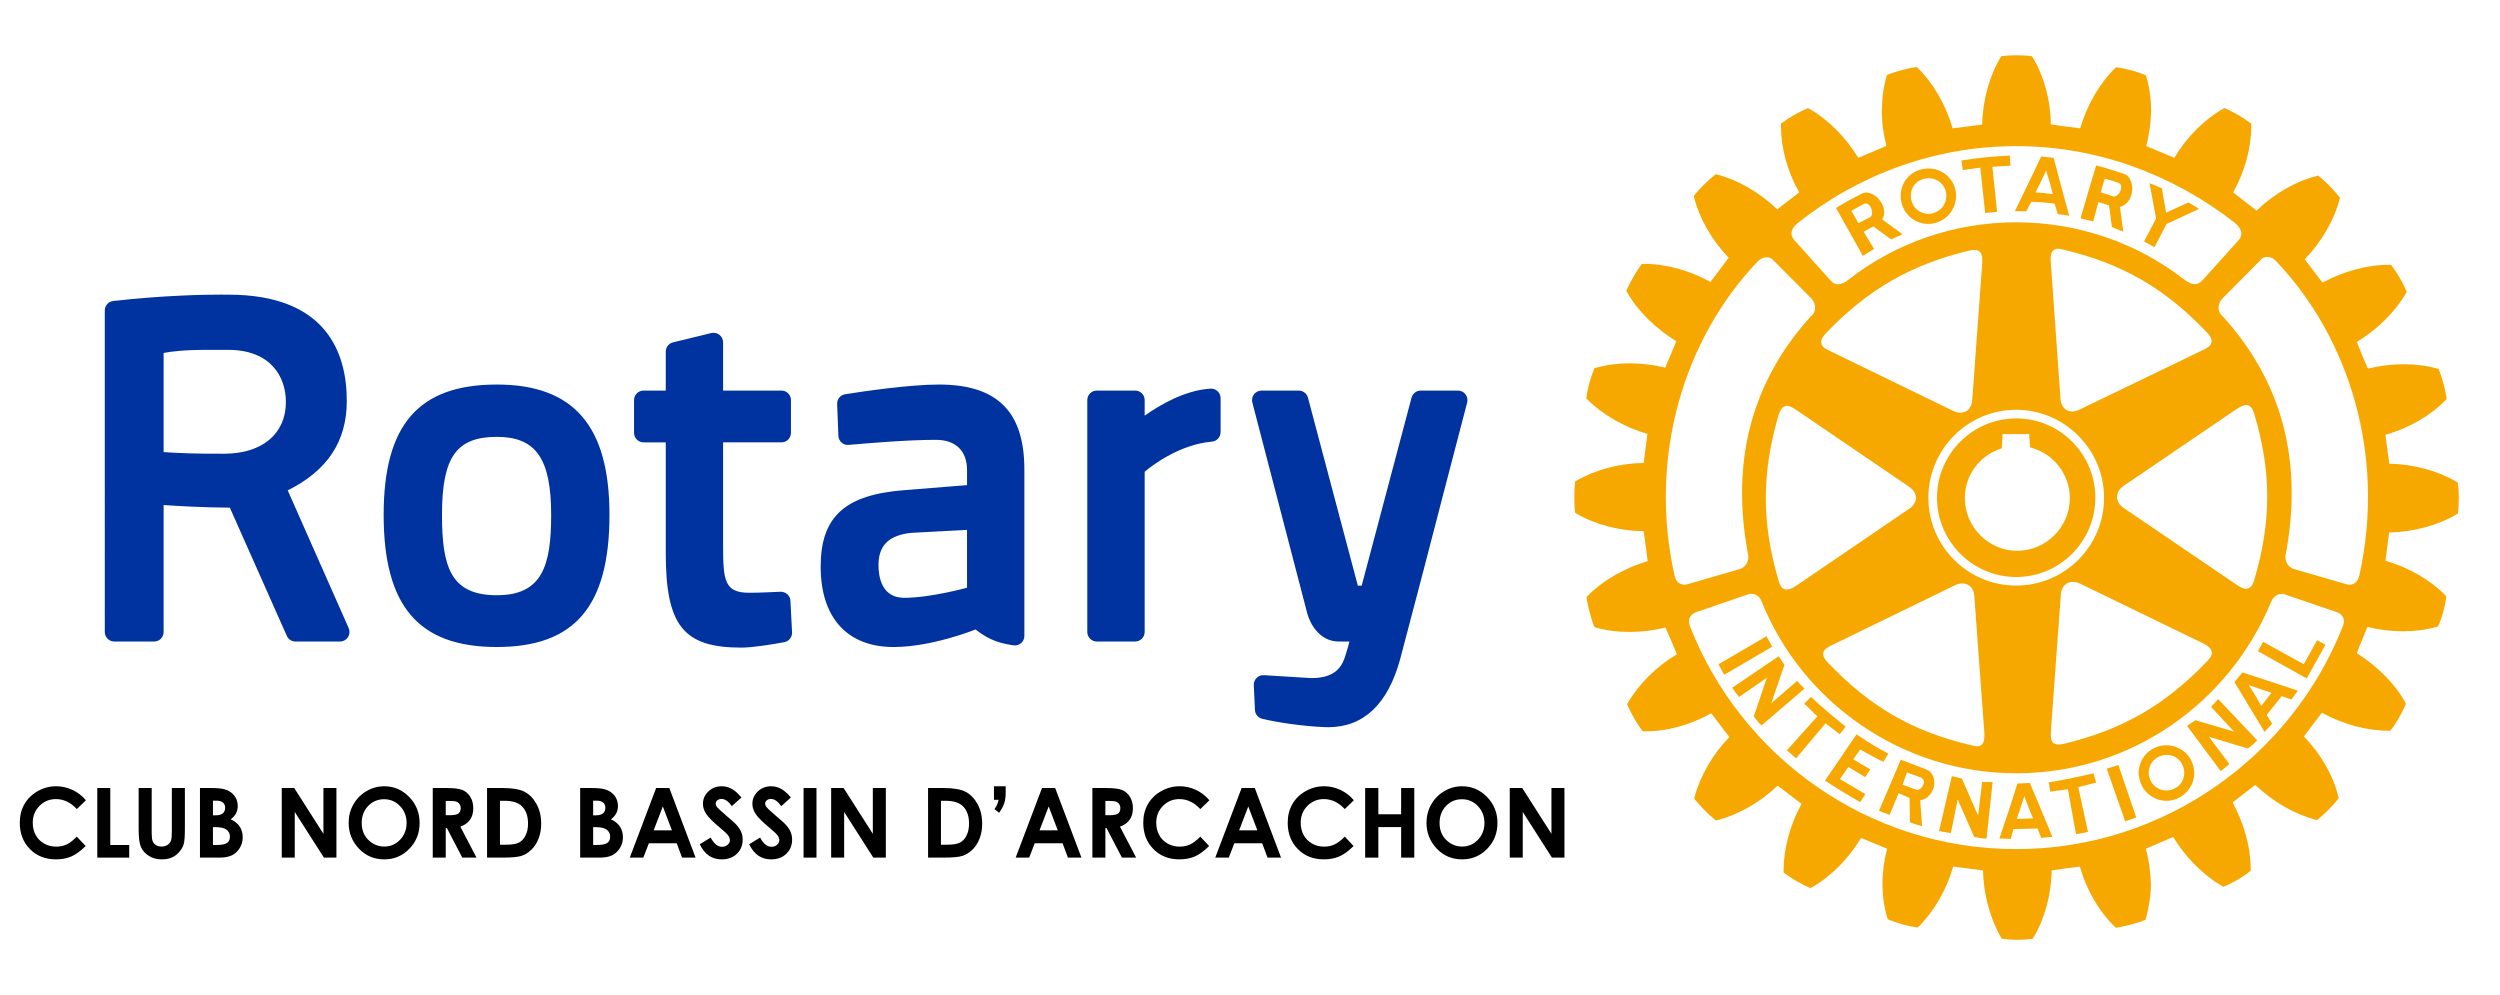 <?xml version="1.0" encoding="utf-8"?>
<!-- Generator: Adobe Illustrator 17.0.0, SVG Export Plug-In . SVG Version: 6.00 Build 0)  -->
<!DOCTYPE svg PUBLIC "-//W3C//DTD SVG 1.1//EN" "http://www.w3.org/Graphics/SVG/1.1/DTD/svg11.dtd">
<svg version="1.1" id="Layer_1" xmlns="http://www.w3.org/2000/svg" xmlns:xlink="http://www.w3.org/1999/xlink" x="0px" y="0px"
	 width="406.999px" height="162px" viewBox="0 0 406.999 162" enable-background="new 0 0 406.999 162" xml:space="preserve">
<path fill="#0033A0" d="M128.682,97.806l0.266,5.135c0.039,0.766-0.5,1.455-1.258,1.6c-2.17,0.4-5.156,0.889-7.025,0.889
	c-9.413,0-12.28-3.604-12.28-15.396V72.017h-3.609c-0.859,0-1.555-0.697-1.555-1.556v-5.329c0-0.859,0.696-1.546,1.555-1.546h3.609
	V57.25c0-0.72,0.485-1.345,1.178-1.511l6.236-1.52c0.461-0.109,0.946-0.008,1.321,0.285c0.375,0.299,0.601,0.743,0.601,1.221v7.86
	h9.498c0.862,0,1.549,0.687,1.549,1.546v5.329c0,0.858-0.687,1.556-1.549,1.556h-9.498V88.72c0,5.779,0.203,7.781,4.256,7.781
	c1.494,0,3.83-0.105,5.088-0.166C127.901,96.315,128.645,96.944,128.682,97.806 M99.221,83.81c0,14.883-5.656,21.523-18.336,21.523
	c-12.742,0-18.426-6.641-18.426-21.523c0-14.666,5.684-21.207,18.426-21.207C93.393,62.603,99.221,69.336,99.221,83.81
	 M89.729,83.81c0-9.14-2.484-12.691-8.844-12.691c-6.592,0-8.929,3.318-8.929,12.691c0,8.496,1.421,13.094,8.929,13.094
	C88.276,96.903,89.729,92.103,89.729,83.81 M238.579,64.187c-0.287-0.381-0.74-0.601-1.227-0.601h-6.053
	c-0.703,0-1.313,0.472-1.5,1.149l-8.119,30.615h-0.623l-8.125-30.615c-0.182-0.678-0.797-1.149-1.502-1.149h-6.045
	c-0.484,0-0.937,0.22-1.234,0.601c-0.291,0.383-0.393,0.875-0.274,1.334l8.942,34.332c0.445,1.703,2.02,4.588,5.137,4.588h1.732
	c-0.148,0.572-0.311,1.188-0.482,1.715l-0.08,0.26c-0.484,1.582-1.213,3.977-5.631,3.977l-7.737-0.475
	c-0.437-0.035-0.865,0.123-1.17,0.436c-0.32,0.314-0.496,0.74-0.472,1.18l0.189,4.053c0.031,0.682,0.51,1.262,1.182,1.43
	c2.281,0.564,6.631,1.223,10.211,1.359c0.172,0.012,0.328,0.012,0.492,0.012c5.836,0,9.793-3.777,11.789-11.209
	c2.32-8.703,5.219-19.902,7.334-28.08c0.959-3.681,1.781-6.854,2.377-9.111l1.164-4.455
	C238.977,65.062,238.868,64.569,238.579,64.187 M56.77,102.263c0.209,0.479,0.162,1.029-0.117,1.473
	c-0.291,0.443-0.776,0.705-1.305,0.705h-7.242c-0.611,0-1.174-0.363-1.414-0.924l-9.275-20.869c-4.614-0.031-8.618-0.277-10.78-0.43
	v20.672c0,0.859-0.689,1.551-1.547,1.551h-6.476c-0.862,0-1.557-0.691-1.557-1.551V50.541c0-0.791,0.594-1.454,1.383-1.541
	c8.309-0.938,14.955-1.036,17.422-1.036c0.851,0,1.305,0.006,1.305,0.006c15.939,0,19.289,9.414,19.289,17.301
	c0,6.588-3.147,11.348-9.616,14.557L56.77,102.263z M37.135,56.955h-3.414c-3.812,0-5.984,0.284-7.084,0.507v16.139
	c1.822,0.127,5.326,0.313,10.045,0.262c6.086-0.063,9.861-3.295,9.861-8.424C46.543,61.337,44.073,56.955,37.135,56.955
	 M166.768,76.435v27.092c0,0.451-0.197,0.879-0.531,1.17c-0.346,0.297-0.797,0.43-1.235,0.367c-3.171-0.445-4.679-1.438-6.179-2.588
	c-0.063,0.025-7.078,2.857-13.344,2.857c-7.547,0-11.875-4.764-11.875-13.088c0-8.129,3.961-11.727,13.68-12.452l10.148-0.815
	v-2.463c0-3.117-1.851-4.91-5.078-4.91c-4.445,0-10.789,0.522-14.172,0.824c-0.422,0.045-0.851-0.091-1.172-0.373
	c-0.312-0.273-0.508-0.681-0.523-1.101l-0.203-5.181c-0.032-0.789,0.531-1.475,1.304-1.592c3.024-0.482,10.555-1.58,15.258-1.58
	C162.346,62.603,166.768,67.002,166.768,76.435 M148.424,86.745c-3.664,0.346-5.406,2.02-5.406,5.246
	c0,1.982,0.547,5.332,4.18,5.332c4.312,0,10.172-1.629,10.234-1.646v-9.41L148.424,86.745z M197.063,63.274
	c-4.123,0.246-8.182,2.603-10.711,4.396v-2.539c0-0.859-0.695-1.546-1.555-1.546h-6.232c-0.859,0-1.555,0.687-1.555,1.546v37.758
	c0,0.859,0.696,1.551,1.555,1.551h6.232c0.86,0,1.555-0.691,1.555-1.551V76.793c1.408-1.172,5.76-4.438,10.947-4.896
	c0.797-0.07,1.414-0.74,1.414-1.545v-5.533c0-0.43-0.171-0.834-0.492-1.123C197.915,63.396,197.487,63.235,197.063,63.274"/>
<path fill="#F7A800" d="M297.202,117.755l-4.801,5.697l-1.496-1.297l4.965-5.531c-0.786-0.729-1.387-1.385-2.148-2.063l1.105-1.109
	c1.891,1.787,3.555,3.172,5.641,4.852l-0.957,1.223C298.75,118.931,297.967,118.358,297.202,117.755 M287.579,103.585l-7.789,4.549
	c0.279,0.545,0.58,1.186,0.922,1.711l7.805-4.561C288.135,104.597,287.92,104.229,287.579,103.585 M292.577,110.849l-4.219,3.646
	l2.15-6.25c-0.381-0.535-0.557-0.908-0.955-1.4l-7.563,5.131c0.338,0.508,0.752,0.977,1.111,1.502l4.547-3.15l-2.133,6.297
	c0.369,0.416,0.742,1.053,1.264,1.477l6.996-6C293.389,111.687,292.92,111.317,292.577,110.849 M302.842,122.024
	c1.229,0.668,2.43,1.365,3.773,2.002l0.807-1.334c-1.861-0.961-3.607-2.061-5.172-3.146l-5.135,7.535
	c1.947,1.289,3.727,2.365,5.727,3.52l0.828-1.33l-4.141-2.439l1.398-1.965l2.742,1.648l0.799-1.281
	c-0.881-0.484-1.799-1.043-2.76-1.631L302.842,122.024z M328.233,93.937c-7.094,0-12.889-5.82-12.889-12.898
	c0-7.129,5.795-12.92,12.889-12.92c7.141,0,12.883,5.791,12.883,12.92C341.116,88.147,335.344,93.937,328.233,93.937
	 M328.393,89.671c4.707,0,8.578-3.867,8.578-8.579c0-3.914-2.723-7.319-6.471-8.255c-0.047-0.385-0.15-2.174-0.15-2.174h-4.326
	c0,0-0.1,1.943-0.135,2.33c-3.592,1.09-6.014,4.365-6.014,8.099C319.875,85.804,323.743,89.671,328.393,89.671 M309.444,32.321
	v-0.424c-0.047-2.334,1.742-4.256,4.094-4.443c2.484-0.242,4.691,1.584,4.9,4.082v0.361c0,2.33-1.76,4.323-4.15,4.543
	C311.874,36.653,309.655,34.835,309.444,32.321 M311.096,32.161c0.121,1.606,1.545,2.777,3.09,2.646
	c1.525-0.157,2.664-1.375,2.664-2.909c0.055-0.076,0-0.164,0-0.265c-0.133-1.614-1.522-2.746-3.131-2.595
	c-1.529,0.113-2.68,1.324-2.623,2.859V32.161z M329.874,34.393c-0.758-0.008-1.108-0.008-1.85-0.008l2.248-4.664l2.039-4.237
	l2.023,0.209l1.063,4.028l1.469,5.414c-0.68-0.127-1.209-0.229-1.852-0.267l-0.523-1.697c-1.336-0.207-2.543-0.271-3.781-0.325
	L329.874,34.393z M331.374,31.321c0.984,0.047,1.898,0.156,2.82,0.287l-0.484-1.888l-0.609-1.944l-0.914,1.944L331.374,31.321z
	 M322.389,27.296l0.797,7.386l1.939-0.204l-0.76-7.33l2.934-0.181l-0.111-1.646c-3.275,0.188-4.625,0.32-7.867,0.805l0.217,1.563
	L322.389,27.296z M322.696,127.274l-0.658,5.512l-2.648-6.045c-0.621-0.121-1.008-0.281-1.633-0.381l-2.078,8.914
	c0.643,0.172,1.26,0.24,1.922,0.355l1.113-5.475l2.684,6.1c0.609,0.092,1.299,0.283,2.008,0.266l0.994-9.207
	C323.878,127.284,323.258,127.368,322.696,127.274 M375.053,108.134l-6.621-3.646l-0.848,1.525l7.945,4.435l3.063-5.488l-1.365-0.73
	L375.053,108.134z M365.069,109.468l9.016,2.961c-0.211,0.268-0.379,0.523-0.57,0.793c-0.156,0.203-0.344,0.408-0.469,0.672
	l-1.578-0.568l-2.461,3.074l0.898,1.408c-0.367,0.418-0.781,0.871-1.25,1.334l-3.57-5.92l-1.32-2.182L365.069,109.468z
	 M366.094,111.532l1.068,1.689l0.978,1.703l1.318-1.703l0.344-0.424L366.094,111.532z M356.622,123.581
	c0.385,0.676,0.572,1.457,0.604,2.256c0,0.623-0.133,1.262-0.391,1.842c-0.422,0.84-1.045,1.592-1.914,2.094
	c-2.117,1.236-4.855,0.498-6.141-1.68c-0.045-0.125-0.102-0.262-0.188-0.414c-0.258-0.58-0.383-1.219-0.438-1.842
	c0.055-1.604,0.836-3.084,2.273-3.916C352.579,120.702,355.354,121.431,356.622,123.581 M355.6,125.837
	c0-0.543-0.139-1.027-0.397-1.496c-0.752-1.398-2.533-1.85-3.922-1.053c-0.979,0.525-1.479,1.521-1.479,2.549
	c0.031,0.469,0.145,0.994,0.422,1.438c0.078,0.139,0.172,0.283,0.313,0.436c0.871,1.041,2.408,1.283,3.59,0.596
	c0.324-0.16,0.584-0.371,0.793-0.596C355.354,127.185,355.6,126.481,355.6,125.837 M359.952,115.065l3.75,4.043l-6.295-1.857
	c-0.523,0.398-0.875,0.537-1.338,0.941l5.478,7.363c0.467-0.363,0.951-0.807,1.389-1.18l-3.324-4.43l6.358,1.914
	c0.438-0.379,1.06-0.807,1.49-1.346l-6.342-6.705C360.78,114.177,360.389,114.659,359.952,115.065 M400.288,81.092
	c0,0.839-0.039,1.683-0.133,2.354l-0.023,0.182l-0.195,0.1c-3.061,1.822-7.016,2.859-10.983,2.969
	c-0.096,0.502-0.525,4.086-0.6,4.59c3.699,1.066,7.285,3.088,9.785,5.672l0.102,0.16v0.164c-0.195,1.41-0.695,3.303-1.25,4.531
	l-0.063,0.193l-0.18,0.029c-3.469,0.998-7.555,0.961-11.336,0.025c-0.18,0.469-1.578,3.799-1.719,4.283
	c3.313,2.094,6.242,4.973,7.891,8.045l0.086,0.172l-0.055,0.18c-0.516,1.223-1.484,2.992-2.352,4.055l-0.092,0.16h-0.219
	c-3.541,0.041-7.494-1.01-10.945-2.932c-0.314,0.412-2.619,3.457-2.932,3.867c2.719,2.801,4.781,6.352,5.617,9.854l0.055,0.182
	l-0.102,0.127c-0.789,1.072-2.242,2.492-3.295,3.344l-0.125,0.107l-0.26-0.051c-3.406-0.908-7.006-2.969-9.805-5.674
	c-0.414,0.313-3.272,2.545-3.695,2.861c1.828,3.35,2.94,7.203,2.94,10.686v0.484l-0.213,0.119c-1.053,0.85-2.805,1.863-4.055,2.375
	l-0.125,0.053l-0.207-0.068c-3.066-1.785-6.004-4.697-8.012-8.035c-0.484,0.213-3.961,1.701-4.436,1.91
	c0.475,1.859,0.756,3.805,0.811,5.727c0,1.941-0.336,3.883-0.811,5.637l-0.025,0.174l-0.188,0.102
	c-1.162,0.484-3.125,0.971-4.492,1.209l-0.211,0.029l-0.117-0.147c-2.641-2.512-4.662-6.084-5.725-9.816
	c-0.471,0.035-4.072,0.523-4.58,0.629c-0.063,3.914-1.137,7.883-3,10.959l-0.1,0.162l-0.213,0.027c-1.25,0.189-3.254,0.189-4.617,0
	l-0.168-0.027l-0.121-0.162c-1.803-3.076-2.883-7.045-2.969-10.959c-0.537-0.053-4.332-0.594-4.859-0.629
	c-1.037,3.709-3.078,7.262-5.648,9.803l-0.137,0.131l-0.213-0.031c-1.408-0.207-3.258-0.75-4.5-1.264l-0.149-0.072l-0.063-0.158
	c-0.525-1.748-0.795-3.709-0.795-5.652c0-1.904,0.27-3.811,0.754-5.67c-0.484-0.209-3.766-1.539-4.24-1.752
	c-2.029,3.395-4.961,6.344-8.055,8.064l-0.164,0.092l-0.197-0.053c-1.281-0.572-2.969-1.541-4.061-2.359l-0.133-0.133v-0.369
	c0-3.525,1.072-7.406,2.912-10.801c-0.406-0.316-3.469-2.643-3.889-2.957c-2.805,2.703-6.377,4.74-9.828,5.625l-0.178,0.055
	l-0.189-0.123c-1.055-0.852-2.412-2.223-3.266-3.299l-0.115-0.188l0.051-0.182c0.918-3.48,2.984-7.033,5.672-9.793
	c-0.309-0.418-2.625-3.42-2.953-3.871c-3.414,1.914-7.404,3.02-10.945,2.93h-0.189l-0.122-0.121
	c-0.828-1.096-1.818-2.846-2.352-4.086l-0.08-0.186l0.08-0.164c1.783-3.121,4.695-6.002,8.022-7.996
	c-0.215-0.512-1.633-3.865-1.873-4.338c-3.781,0.941-7.891,0.969-11.35,0l-0.168-0.053l-0.102-0.156
	c-0.467-1.166-0.98-3.129-1.191-4.51l-0.039-0.217l0.125-0.162c2.516-2.564,6.053-4.594,9.836-5.715
	c-0.041-0.529-0.598-4.342-0.652-4.869c-3.949-0.053-7.92-1.072-11.009-2.908l-0.155-0.102l-0.014-0.213
	c-0.086-0.641-0.111-1.479-0.111-2.327c0-0.829,0.025-1.642,0.111-2.334l0.014-0.213l0.155-0.085
	c3.089-1.82,7.06-2.875,11.009-2.934c0.082-0.521,0.551-4.228,0.611-4.728c-3.742-1.073-7.313-3.121-9.85-5.677l-0.105-0.125
	l0.035-0.198c0.164-1.425,0.701-3.33,1.23-4.513l0.059-0.172l0.185-0.053c3.416-1.007,7.547-0.979,11.344-0.047
	c0.211-0.462,1.596-3.805,1.805-4.307c-3.352-2.027-6.295-4.913-8.045-8.028l-0.088-0.198l0.088-0.187
	c0.551-1.25,1.539-2.944,2.316-4.007l0.127-0.159h0.213c3.584-0.052,7.535,1.043,10.945,2.933c0.318-0.382,2.645-3.527,2.961-3.945
	c-2.705-2.819-4.752-6.352-5.637-9.852l-0.039-0.15l0.074-0.154c0.867-1.086,2.303-2.495,3.351-3.323l0.168-0.104l0.158,0.031
	c3.522,0.901,7.072,2.996,9.838,5.685c0.402-0.32,3.172-2.454,3.582-2.766c-1.904-3.334-2.969-7.219-2.969-10.672v-0.52l0.176-0.122
	c1.037-0.811,2.793-1.819,4.047-2.328l0.133-0.084l0.209,0.091c3.084,1.745,5.986,4.664,8.014,8.006
	c0.486-0.183,4.086-1.746,4.58-1.943c-0.471-1.862-0.764-3.793-0.734-5.705c0-1.987,0.24-3.881,0.766-5.627l0.025-0.217l0.186-0.049
	c1.162-0.486,3.1-1.008,4.461-1.217l0.219-0.027l0.158,0.137c2.568,2.498,4.615,6.074,5.695,9.847
	c0.527-0.054,4.311-0.53,4.816-0.622c0.082-3.884,1.145-7.852,3-10.934l0.08-0.162l0.193-0.053c1.355-0.16,3.352-0.16,4.664,0
	l0.174,0.053l0.109,0.162c1.865,3.082,2.945,7.05,2.945,10.898c0.568,0.127,4.264,0.604,4.791,0.657
	c1.105-3.772,3.137-7.321,5.723-9.829l0.117-0.127l0.172,0.053c1.408,0.156,3.314,0.678,4.539,1.213l0.15,0.06l0.061,0.213
	c0.527,1.729,0.783,3.614,0.783,5.571c-0.033,1.932-0.314,3.877-0.783,5.744c0.469,0.191,4.063,1.695,4.563,1.904
	c1.992-3.342,4.859-6.238,7.977-8.006l0.18-0.091l0.188,0.084c1.234,0.524,2.963,1.517,4.025,2.352l0.158,0.098v0.484
	c0,3.541-1.098,7.41-2.949,10.707c0.398,0.311,3.367,2.633,3.813,2.975c2.797-2.717,6.352-4.795,9.853-5.655l0.156-0.086
	l0.154,0.164c1.055,0.782,2.477,2.261,3.281,3.321l0.148,0.156l-0.063,0.18c-0.891,3.502-3,7.056-5.688,9.836
	c0.313,0.429,2.547,3.371,2.891,3.796c3.484-1.873,7.422-2.946,10.992-2.882h0.164l0.117,0.158c0.867,1.108,1.859,2.826,2.344,4.006
	l0.117,0.228l-0.117,0.171c-1.773,3.092-4.688,5.954-8.031,7.995c0.203,0.507,1.563,3.862,1.822,4.332
	c3.748-0.944,7.873-0.965,11.287,0l0.203,0.041l0.078,0.196c0.477,1.188,1.031,3.115,1.213,4.533l0.029,0.174l-0.141,0.14
	c-2.508,2.599-6.078,4.632-9.832,5.692c0.074,0.518,0.543,4.181,0.631,4.701c3.951,0.084,7.891,1.142,10.951,2.955l0.195,0.115
	l0.023,0.186C400.249,79.417,400.288,80.228,400.288,81.092 M292.11,39.085l5.914,6.588c0.826,0.889,1.736,0.779,2.932-0.155
	c7.473-5.862,17.06-9.329,27.277-9.329c10.228,0,19.822,3.454,27.367,9.329c1.18,0.871,2.064,1.044,2.93,0.155l5.918-6.588
	c0.67-0.729,0.67-1.732-0.613-2.807c-9.92-7.724-22.164-12.49-35.625-12.49c-13.381,0-25.801,4.767-35.543,12.525
	C291.391,37.353,291.448,38.356,292.11,39.085 M292.51,66.79c-0.652-0.422-1.346-0.903-1.914-0.651
	c-0.463,0.14-0.801,0.625-1.043,1.412c-2.773,9.517-2.773,17.585,0,26.978c0.188,0.611,0.398,1.221,0.955,1.375
	c0.455,0.189,1.127,0,2.002-0.604l18.309-12.473c0.68-0.457,1.094-1.107,1.094-1.76c0-0.709-0.414-1.332-1.094-1.81L292.51,66.79z
	 M296.516,55.876c0.084,0.668,0.844,1.009,1.508,1.32l19.951,9.692c0.793,0.379,1.531,0.379,2.133,0.065
	c0.563-0.367,0.926-1.006,0.977-1.854l1.611-22.133c0.088-1.069-0.063-1.696-0.447-2.024c-0.422-0.363-1.047-0.261-1.646-0.15
	c-9.563,2.3-16.531,6.341-23.4,13.504C296.647,54.923,296.389,55.45,296.516,55.876 M296.805,106.485
	c0,0.379,0.258,0.852,0.74,1.354c6.871,7.227,13.828,11.248,23.383,13.49c0.611,0.186,1.211,0.277,1.635-0.055
	c0.432-0.322,0.555-0.986,0.482-2.031c0-0.033-1.625-22.18-1.625-22.18c-0.068-0.84-0.387-1.48-0.975-1.818
	c-0.596-0.35-1.338-0.35-2.135,0.014l-19.93,9.701c-0.695,0.324-1.449,0.689-1.553,1.342
	C296.829,106.345,296.805,106.429,296.805,106.485 M328.233,95.331c7.891,0,14.305-6.404,14.305-14.293s-6.414-14.301-14.305-14.33
	c-7.887,0-14.295,6.441-14.295,14.33S320.346,95.331,328.233,95.331 M334.28,120.952c0.338,0.266,0.893,0.344,1.744,0.131
	c9.531-2.287,16.522-6.326,23.334-13.475c0.406-0.471,0.852-0.955,0.719-1.492c-0.125-0.516-0.563-0.982-1.492-1.42l-19.982-9.697
	c-0.758-0.357-1.494-0.357-2.103-0.039c-0.586,0.371-0.945,1-1,1.877l-1.615,22.119C333.868,119.681,333.782,120.507,334.28,120.952
	 M364.077,95.171c0.594,0.385,1.281,0.852,1.906,0.635c0.424-0.129,0.789-0.594,1.023-1.432c2.797-9.482,2.797-17.582,0-26.951
	c-0.172-0.588-0.445-1.195-0.938-1.415c-0.498-0.179-1.125,0.026-2.022,0.635l-18.322,12.458c-0.709,0.477-1.07,1.127-1.07,1.799
	c0,0.668,0.361,1.318,1.07,1.787L364.077,95.171z M360.038,55.522c0.023-0.379-0.209-0.857-0.74-1.38
	c-6.807-7.2-13.797-11.228-23.385-13.508c-0.539-0.14-1.162-0.267-1.578,0.101c-0.43,0.344-0.553,1.008-0.467,2.002l1.58,22.182
	c0.051,0.841,0.43,1.507,0.99,1.845c0.615,0.349,1.352,0.284,2.115-0.084l19.977-9.642c0.641-0.311,1.369-0.649,1.508-1.332
	C360.038,55.663,360.061,55.608,360.038,55.522 M274.741,95.11l8.502-2.469c0.797-0.234,1.453-1.07,1.391-2.109
	c-3.053-15.836,0.825-28.674,10.107-38.965c0.94-0.668,1.039-2.043,0.143-2.982l-6.182-6.213c-0.6-0.688-1.691-0.688-2.629,0.268
	c-11.846,12.468-17.828,31.603-13.44,51.165C272.875,94.743,273.618,95.433,274.741,95.11 M380.436,99.661l-8.523-2.91
	c-0.445-0.166-1.609-0.166-2.219,1.334c-6.883,16.508-22.906,27.805-41.461,27.805c-18.578,0-34.897-11.557-41.484-28.063
	c-0.49-1.242-1.688-1.242-2.141-1.076l-8.477,2.91c-0.92,0.332-1.473,1.148-0.99,2.326c8.326,21.248,29.031,36.248,53.092,36.248
	c24.055,0,44.853-15.104,53.207-36.338C381.874,100.786,381.35,99.993,380.436,99.661 M370.585,42.555
	c-0.834-1.022-2.219-0.87-2.617-0.157l-6.16,6.188c-0.902,0.939-0.814,2.314,0.121,2.982c9.297,10.291,13.182,23.102,10.133,38.965
	c-0.068,1.039,0.586,1.875,1.398,2.109l8.516,2.469c1.135,0.322,1.859-0.367,2.102-1.338
	C388.46,74.243,382.46,55.044,370.585,42.555 M350.741,40.245l1.961-3.776l5.291-2.459c-0.557-0.399-1.158-0.679-1.717-1.046
	l-3.645,1.66l-0.672-3.957c-0.762-0.36-1.219-0.52-2.012-0.84l1.06,5.756l-1.963,3.73L350.741,40.245z M340.827,125.903
	c-2.639,0.578-4.67,1.059-7.287,1.465l0.242,1.519c0.969-0.152,1.853-0.268,2.875-0.396l1.32,7.322l1.943-0.367l-1.576-7.301
	c1-0.248,1.92-0.5,2.914-0.732L340.827,125.903z M314.897,127.185v0.494c-0.139,1.209-0.959,2.437-2.289,2.592l0.309,4.223
	c-0.617-0.141-1.314-0.346-1.973-0.625l-0.07-3.973l-1.785-0.764l-1.447,3.506c-0.586-0.193-1.17-0.381-1.742-0.662l1.834-4.266
	l0.219-0.525l1.492-3.52l4.064,1.568C314.413,125.556,314.829,126.36,314.897,127.185 M313.194,127.185
	c-0.055-0.254-0.156-0.457-0.469-0.6l-2.273-0.838l-0.514,1.438l-0.182,0.525l-0.016,0.033l2.072,0.775
	c0.568,0.252,1.117-0.254,1.315-0.809C313.194,127.558,313.253,127.368,313.194,127.185 M340.772,36.059
	c-0.727-0.211-1.264-0.301-2.063-0.528l1.473-5.023l1.076-3.58c1.553,0.386,3.029,0.89,4.506,1.37
	c0.836,0.257,1.283,1.203,1.369,2.21c0.055,1.368-0.625,2.855-2.006,3.165l0.537,4.048c-0.648-0.268-1.127-0.47-1.846-0.752
	l-0.469-3.537l-1.732-0.532L340.772,36.059z M342.016,31.321l2.029,0.654c0.555,0.159,1.289-0.71,1.289-1.468
	c0-0.36-0.125-0.681-0.609-0.787c-0.75-0.289-1.264-0.418-2.082-0.625l-0.418,1.412L342.016,31.321z M332.163,131.493l1.963,4.762
	c-0.643,0.027-1.24,0.092-1.814,0.158l-0.605-1.539l-3.926,0.109l-0.449,1.609c-0.627-0.055-1.213-0.072-1.836-0.072l1.693-5.027
	l1.205-3.814l0.059-0.121l2.002-0.09l0.102,0.242L332.163,131.493z M330.975,133.226l-0.703-1.732l-0.711-1.875l-0.617,1.875
	l-0.608,1.848L330.975,133.226z M342.975,125.138l3.002,8.57c0.584-0.203,1.211-0.381,1.803-0.639l-2.912-8.531
	C344.069,124.81,343.702,124.919,342.975,125.138 M299.409,34.755l-0.502-0.902c1.32-0.837,2.74-1.564,4.109-2.296
	c1.611-0.89,3.885,1.265,3.725,3.198c-0.029,0.341-0.125,0.65-0.326,0.964l3.295,2.397c-0.621,0.291-1.092,0.539-1.832,0.861
	l-2.887-2.109l-1.592,0.853l1.695,2.804c-0.656,0.418-1.055,0.678-1.822,1.125L299.409,34.755z M301.397,34.329l0.25,0.426
	l0.918,1.587l1.904-1c0.178-0.089,0.279-0.312,0.313-0.587c0.037-0.859-0.584-2.024-1.486-1.481
	C302.592,33.642,302.165,33.896,301.397,34.329"/>
<g>
	<path d="M13.987,130.28l-1.48,1.438c-1.007-1.084-2.139-1.626-3.397-1.626c-1.062,0-1.957,0.37-2.684,1.11
		c-0.728,0.739-1.091,1.652-1.091,2.737c0,0.755,0.161,1.426,0.483,2.012c0.322,0.587,0.778,1.047,1.367,1.381
		s1.243,0.501,1.963,0.501c0.614,0,1.175-0.117,1.684-0.351c0.508-0.234,1.067-0.659,1.676-1.276l1.435,1.525
		c-0.821,0.817-1.597,1.384-2.328,1.7c-0.73,0.315-1.564,0.474-2.501,0.474c-1.728,0-3.143-0.559-4.243-1.676
		c-1.101-1.117-1.651-2.548-1.651-4.294c0-1.13,0.25-2.134,0.752-3.013c0.501-0.878,1.219-1.584,2.154-2.118s1.94-0.801,3.019-0.801
		c0.917,0,1.8,0.197,2.649,0.592C12.641,128.991,13.373,129.552,13.987,130.28z"/>
	<path d="M15.838,128.289h2.116v9.274h3.083v2.057h-5.199V128.289z"/>
	<path d="M22.571,128.289h2.124v7.327c0,0.631,0.054,1.078,0.163,1.339c0.108,0.262,0.287,0.472,0.537,0.628
		c0.249,0.156,0.55,0.234,0.903,0.234c0.373,0,0.694-0.087,0.963-0.262c0.27-0.174,0.456-0.396,0.559-0.665
		c0.104-0.27,0.155-0.784,0.155-1.544v-7.058h2.123v6.756c0,1.14-0.063,1.931-0.188,2.372c-0.126,0.441-0.367,0.868-0.722,1.278
		c-0.355,0.411-0.765,0.716-1.228,0.913c-0.464,0.198-1.003,0.297-1.617,0.297c-0.806,0-1.508-0.188-2.104-0.566
		c-0.597-0.377-1.024-0.85-1.281-1.417c-0.257-0.567-0.386-1.526-0.386-2.877V128.289z"/>
	<path d="M32.554,139.62v-11.331h1.748c1.014,0,1.755,0.066,2.225,0.2c0.666,0.18,1.195,0.514,1.589,1.001
		c0.394,0.488,0.59,1.063,0.59,1.726c0,0.432-0.09,0.823-0.269,1.175s-0.47,0.682-0.873,0.99c0.675,0.323,1.168,0.728,1.481,1.213
		s0.468,1.06,0.468,1.722c0,0.637-0.161,1.217-0.484,1.741c-0.323,0.523-0.739,0.915-1.248,1.175
		c-0.51,0.259-1.213,0.389-2.111,0.389H32.554z M34.669,130.346v2.388h0.463c0.516,0,0.899-0.11,1.149-0.331
		c0.25-0.221,0.375-0.521,0.375-0.901c0-0.354-0.119-0.636-0.357-0.844s-0.599-0.312-1.084-0.312H34.669z M34.669,134.659v2.904
		H35.2c0.879,0,1.471-0.113,1.777-0.339c0.305-0.227,0.458-0.555,0.458-0.986c0-0.487-0.18-0.873-0.538-1.155
		c-0.359-0.282-0.955-0.424-1.789-0.424H34.669z"/>
	<path d="M45.869,128.289h2.03l4.756,7.456v-7.456h2.116v11.331h-2.035l-4.75-7.434v7.434h-2.116V128.289z"/>
	<path d="M62.558,128.004c1.573,0,2.925,0.58,4.057,1.741c1.132,1.16,1.698,2.575,1.698,4.244c0,1.653-0.558,3.053-1.675,4.198
		s-2.472,1.718-4.064,1.718c-1.668,0-3.055-0.588-4.159-1.765c-1.104-1.176-1.656-2.572-1.656-4.19c0-1.083,0.257-2.079,0.771-2.988
		s1.221-1.629,2.121-2.161C60.55,128.27,61.519,128.004,62.558,128.004z M62.535,130.114c-1.029,0-1.894,0.365-2.595,1.094
		c-0.701,0.729-1.052,1.656-1.052,2.781c0,1.253,0.441,2.244,1.324,2.974c0.686,0.569,1.472,0.854,2.36,0.854
		c1.003,0,1.858-0.369,2.564-1.109c0.706-0.739,1.059-1.65,1.059-2.734c0-1.078-0.355-1.991-1.067-2.738
		C64.418,130.488,63.554,130.114,62.535,130.114z"/>
	<path d="M70.451,128.289h2.242c1.228,0,2.102,0.111,2.623,0.335c0.521,0.224,0.939,0.595,1.257,1.113
		c0.317,0.519,0.476,1.132,0.476,1.841c0,0.744-0.175,1.367-0.525,1.868c-0.35,0.5-0.878,0.879-1.583,1.136l2.633,5.038H75.26
		l-2.5-4.799h-0.194v4.799h-2.116V128.289z M72.566,132.718h0.663c0.673,0,1.136-0.09,1.39-0.271c0.253-0.18,0.38-0.479,0.38-0.896
		c0-0.247-0.063-0.462-0.188-0.645c-0.125-0.184-0.294-0.314-0.505-0.395s-0.598-0.12-1.16-0.12h-0.58V132.718z"/>
	<path d="M79.292,128.289h2.507c1.616,0,2.816,0.204,3.602,0.612s1.432,1.072,1.94,1.991c0.508,0.919,0.763,1.992,0.763,3.22
		c0,0.873-0.143,1.676-0.427,2.407c-0.285,0.731-0.677,1.339-1.178,1.822c-0.501,0.482-1.043,0.816-1.627,1.001
		c-0.583,0.185-1.595,0.277-3.035,0.277h-2.545V128.289z M81.393,130.368v7.149h0.982c0.967,0,1.668-0.113,2.104-0.34
		c0.436-0.226,0.792-0.606,1.069-1.142c0.277-0.534,0.416-1.192,0.416-1.974c0-1.203-0.33-2.136-0.99-2.8
		c-0.594-0.596-1.549-0.895-2.864-0.895H81.393z"/>
	<path d="M94.451,139.62v-11.331h1.748c1.014,0,1.755,0.066,2.225,0.2c0.666,0.18,1.195,0.514,1.589,1.001
		c0.394,0.488,0.59,1.063,0.59,1.726c0,0.432-0.09,0.823-0.269,1.175s-0.47,0.682-0.873,0.99c0.675,0.323,1.168,0.728,1.481,1.213
		s0.468,1.06,0.468,1.722c0,0.637-0.161,1.217-0.484,1.741c-0.323,0.523-0.739,0.915-1.248,1.175
		c-0.51,0.259-1.213,0.389-2.111,0.389H94.451z M96.566,130.346v2.388h0.463c0.516,0,0.899-0.11,1.149-0.331
		c0.25-0.221,0.375-0.521,0.375-0.901c0-0.354-0.119-0.636-0.357-0.844s-0.599-0.312-1.084-0.312H96.566z M96.566,134.659v2.904
		h0.531c0.879,0,1.471-0.113,1.777-0.339c0.305-0.227,0.458-0.555,0.458-0.986c0-0.487-0.18-0.873-0.538-1.155
		c-0.359-0.282-0.955-0.424-1.789-0.424H96.566z"/>
	<path d="M106.819,128.289h2.146l4.275,11.331h-2.199l-0.87-2.334h-4.536l-0.904,2.334h-2.199L106.819,128.289z M107.906,131.293
		l-1.492,3.89h2.974L107.906,131.293z"/>
	<path d="M120.71,129.829l-1.567,1.41c-0.55-0.78-1.11-1.171-1.681-1.171c-0.277,0-0.504,0.076-0.681,0.228
		s-0.265,0.322-0.265,0.512c0,0.19,0.063,0.37,0.189,0.539c0.171,0.227,0.689,0.712,1.552,1.456
		c0.807,0.688,1.297,1.122,1.469,1.302c0.429,0.442,0.732,0.864,0.912,1.268c0.179,0.403,0.269,0.843,0.269,1.321
		c0,0.929-0.315,1.697-0.946,2.303c-0.63,0.606-1.452,0.909-2.466,0.909c-0.792,0-1.481-0.198-2.069-0.594
		c-0.587-0.395-1.09-1.017-1.509-1.863l1.778-1.095c0.535,1.002,1.15,1.503,1.847,1.503c0.363,0,0.668-0.108,0.916-0.324
		c0.248-0.216,0.371-0.465,0.371-0.747c0-0.257-0.093-0.514-0.28-0.771c-0.187-0.256-0.598-0.649-1.234-1.178
		c-1.211-1.007-1.993-1.784-2.347-2.331c-0.353-0.547-0.53-1.092-0.53-1.637c0-0.785,0.294-1.46,0.882-2.021
		c0.587-0.563,1.313-0.844,2.175-0.844c0.555,0,1.083,0.131,1.585,0.393C119.582,128.658,120.125,129.136,120.71,129.829z"/>
	<path d="M128.758,129.829l-1.567,1.41c-0.55-0.78-1.11-1.171-1.681-1.171c-0.277,0-0.504,0.076-0.681,0.228
		s-0.265,0.322-0.265,0.512c0,0.19,0.063,0.37,0.189,0.539c0.171,0.227,0.689,0.712,1.552,1.456
		c0.807,0.688,1.297,1.122,1.469,1.302c0.429,0.442,0.732,0.864,0.912,1.268c0.179,0.403,0.269,0.843,0.269,1.321
		c0,0.929-0.315,1.697-0.946,2.303c-0.63,0.606-1.452,0.909-2.466,0.909c-0.792,0-1.481-0.198-2.069-0.594
		c-0.587-0.395-1.09-1.017-1.509-1.863l1.778-1.095c0.535,1.002,1.15,1.503,1.847,1.503c0.363,0,0.668-0.108,0.916-0.324
		c0.248-0.216,0.371-0.465,0.371-0.747c0-0.257-0.093-0.514-0.28-0.771c-0.187-0.256-0.598-0.649-1.234-1.178
		c-1.211-1.007-1.993-1.784-2.347-2.331c-0.353-0.547-0.53-1.092-0.53-1.637c0-0.785,0.294-1.46,0.882-2.021
		c0.587-0.563,1.313-0.844,2.175-0.844c0.555,0,1.083,0.131,1.585,0.393C127.629,128.658,128.173,129.136,128.758,129.829z"/>
	<path d="M130.821,128.289h2.101v11.331h-2.101V128.289z"/>
	<path d="M135.31,128.289h2.03l4.756,7.456v-7.456h2.116v11.331h-2.035l-4.75-7.434v7.434h-2.116V128.289z"/>
	<path d="M151.088,128.289h2.507c1.616,0,2.816,0.204,3.602,0.612s1.432,1.072,1.94,1.991c0.508,0.919,0.763,1.992,0.763,3.22
		c0,0.873-0.143,1.676-0.427,2.407c-0.285,0.731-0.677,1.339-1.178,1.822c-0.501,0.482-1.043,0.816-1.627,1.001
		c-0.583,0.185-1.595,0.277-3.035,0.277h-2.545V128.289z M153.189,130.368v7.149h0.982c0.967,0,1.668-0.113,2.104-0.34
		c0.436-0.226,0.792-0.606,1.069-1.142c0.277-0.534,0.416-1.192,0.416-1.974c0-1.203-0.33-2.136-0.99-2.8
		c-0.594-0.596-1.549-0.895-2.864-0.895H153.189z"/>
	<path d="M161.819,128.004h1.904v1.061c0,0.677-0.082,1.259-0.246,1.746c-0.164,0.487-0.439,0.989-0.828,1.507l-0.74-0.591
		c0.186-0.276,0.323-0.516,0.412-0.718c0.088-0.202,0.175-0.469,0.261-0.802h-0.763V128.004z"/>
	<path d="M169.638,128.289h2.146l4.275,11.331h-2.199l-0.87-2.334h-4.536l-0.904,2.334h-2.199L169.638,128.289z M170.724,131.293
		l-1.492,3.89h2.974L170.724,131.293z"/>
	<path d="M177.839,128.289h2.242c1.228,0,2.102,0.111,2.623,0.335c0.521,0.224,0.939,0.595,1.257,1.113
		c0.317,0.519,0.476,1.132,0.476,1.841c0,0.744-0.175,1.367-0.525,1.868c-0.35,0.5-0.878,0.879-1.583,1.136l2.633,5.038h-2.313
		l-2.5-4.799h-0.194v4.799h-2.116V128.289z M179.955,132.718h0.663c0.673,0,1.136-0.09,1.39-0.271c0.253-0.18,0.38-0.479,0.38-0.896
		c0-0.247-0.063-0.462-0.188-0.645c-0.125-0.184-0.294-0.314-0.505-0.395s-0.598-0.12-1.16-0.12h-0.58V132.718z"/>
	<path d="M196.889,130.28l-1.48,1.438c-1.007-1.084-2.139-1.626-3.397-1.626c-1.062,0-1.957,0.37-2.684,1.11
		c-0.728,0.739-1.091,1.652-1.091,2.737c0,0.755,0.161,1.426,0.483,2.012c0.322,0.587,0.778,1.047,1.367,1.381
		s1.243,0.501,1.963,0.501c0.614,0,1.175-0.117,1.684-0.351c0.508-0.234,1.067-0.659,1.676-1.276l1.435,1.525
		c-0.821,0.817-1.597,1.384-2.328,1.7c-0.73,0.315-1.564,0.474-2.501,0.474c-1.728,0-3.143-0.559-4.243-1.676
		c-1.101-1.117-1.651-2.548-1.651-4.294c0-1.13,0.25-2.134,0.752-3.013c0.501-0.878,1.219-1.584,2.154-2.118s1.94-0.801,3.019-0.801
		c0.917,0,1.8,0.197,2.649,0.592C195.542,128.991,196.274,129.552,196.889,130.28z"/>
	<path d="M202.132,128.289h2.146l4.275,11.331h-2.199l-0.87-2.334h-4.536l-0.904,2.334h-2.199L202.132,128.289z M203.218,131.293
		l-1.492,3.89h2.974L203.218,131.293z"/>
	<path d="M220.406,130.28l-1.48,1.438c-1.006-1.084-2.139-1.626-3.398-1.626c-1.061,0-1.955,0.37-2.684,1.11
		c-0.727,0.739-1.09,1.652-1.09,2.737c0,0.755,0.16,1.426,0.482,2.012c0.322,0.587,0.777,1.047,1.367,1.381
		c0.588,0.334,1.242,0.501,1.963,0.501c0.613,0,1.174-0.117,1.684-0.351c0.508-0.234,1.066-0.659,1.676-1.276l1.434,1.525
		c-0.82,0.817-1.596,1.384-2.326,1.7c-0.73,0.315-1.564,0.474-2.502,0.474c-1.729,0-3.143-0.559-4.242-1.676
		c-1.102-1.117-1.652-2.548-1.652-4.294c0-1.13,0.25-2.134,0.751-3.013c0.502-0.878,1.219-1.584,2.154-2.118
		c0.934-0.534,1.941-0.801,3.02-0.801c0.916,0,1.799,0.197,2.648,0.592C219.059,128.991,219.791,129.552,220.406,130.28z"/>
	<path d="M222.249,128.289h2.146v4.275h3.71v-4.275h2.139v11.331h-2.139v-4.969h-3.71v4.969h-2.146V128.289z"/>
	<path d="M238.031,128.004c1.573,0,2.925,0.58,4.057,1.741c1.132,1.16,1.698,2.575,1.698,4.244c0,1.653-0.559,3.053-1.676,4.198
		c-1.116,1.146-2.471,1.718-4.063,1.718c-1.669,0-3.056-0.588-4.159-1.765c-1.104-1.176-1.656-2.572-1.656-4.19
		c0-1.083,0.257-2.079,0.771-2.988c0.514-0.909,1.221-1.629,2.121-2.161C236.023,128.27,236.993,128.004,238.031,128.004z
		 M238.009,130.114c-1.029,0-1.894,0.365-2.595,1.094c-0.701,0.729-1.052,1.656-1.052,2.781c0,1.253,0.441,2.244,1.324,2.974
		c0.686,0.569,1.473,0.854,2.36,0.854c1.003,0,1.857-0.369,2.563-1.109c0.706-0.739,1.06-1.65,1.06-2.734
		c0-1.078-0.355-1.991-1.066-2.738S239.027,130.114,238.009,130.114z"/>
	<path d="M245.789,128.289h2.029l4.756,7.456v-7.456h2.116v11.331h-2.035l-4.751-7.434v7.434h-2.115V128.289z"/>
</g>
</svg>
